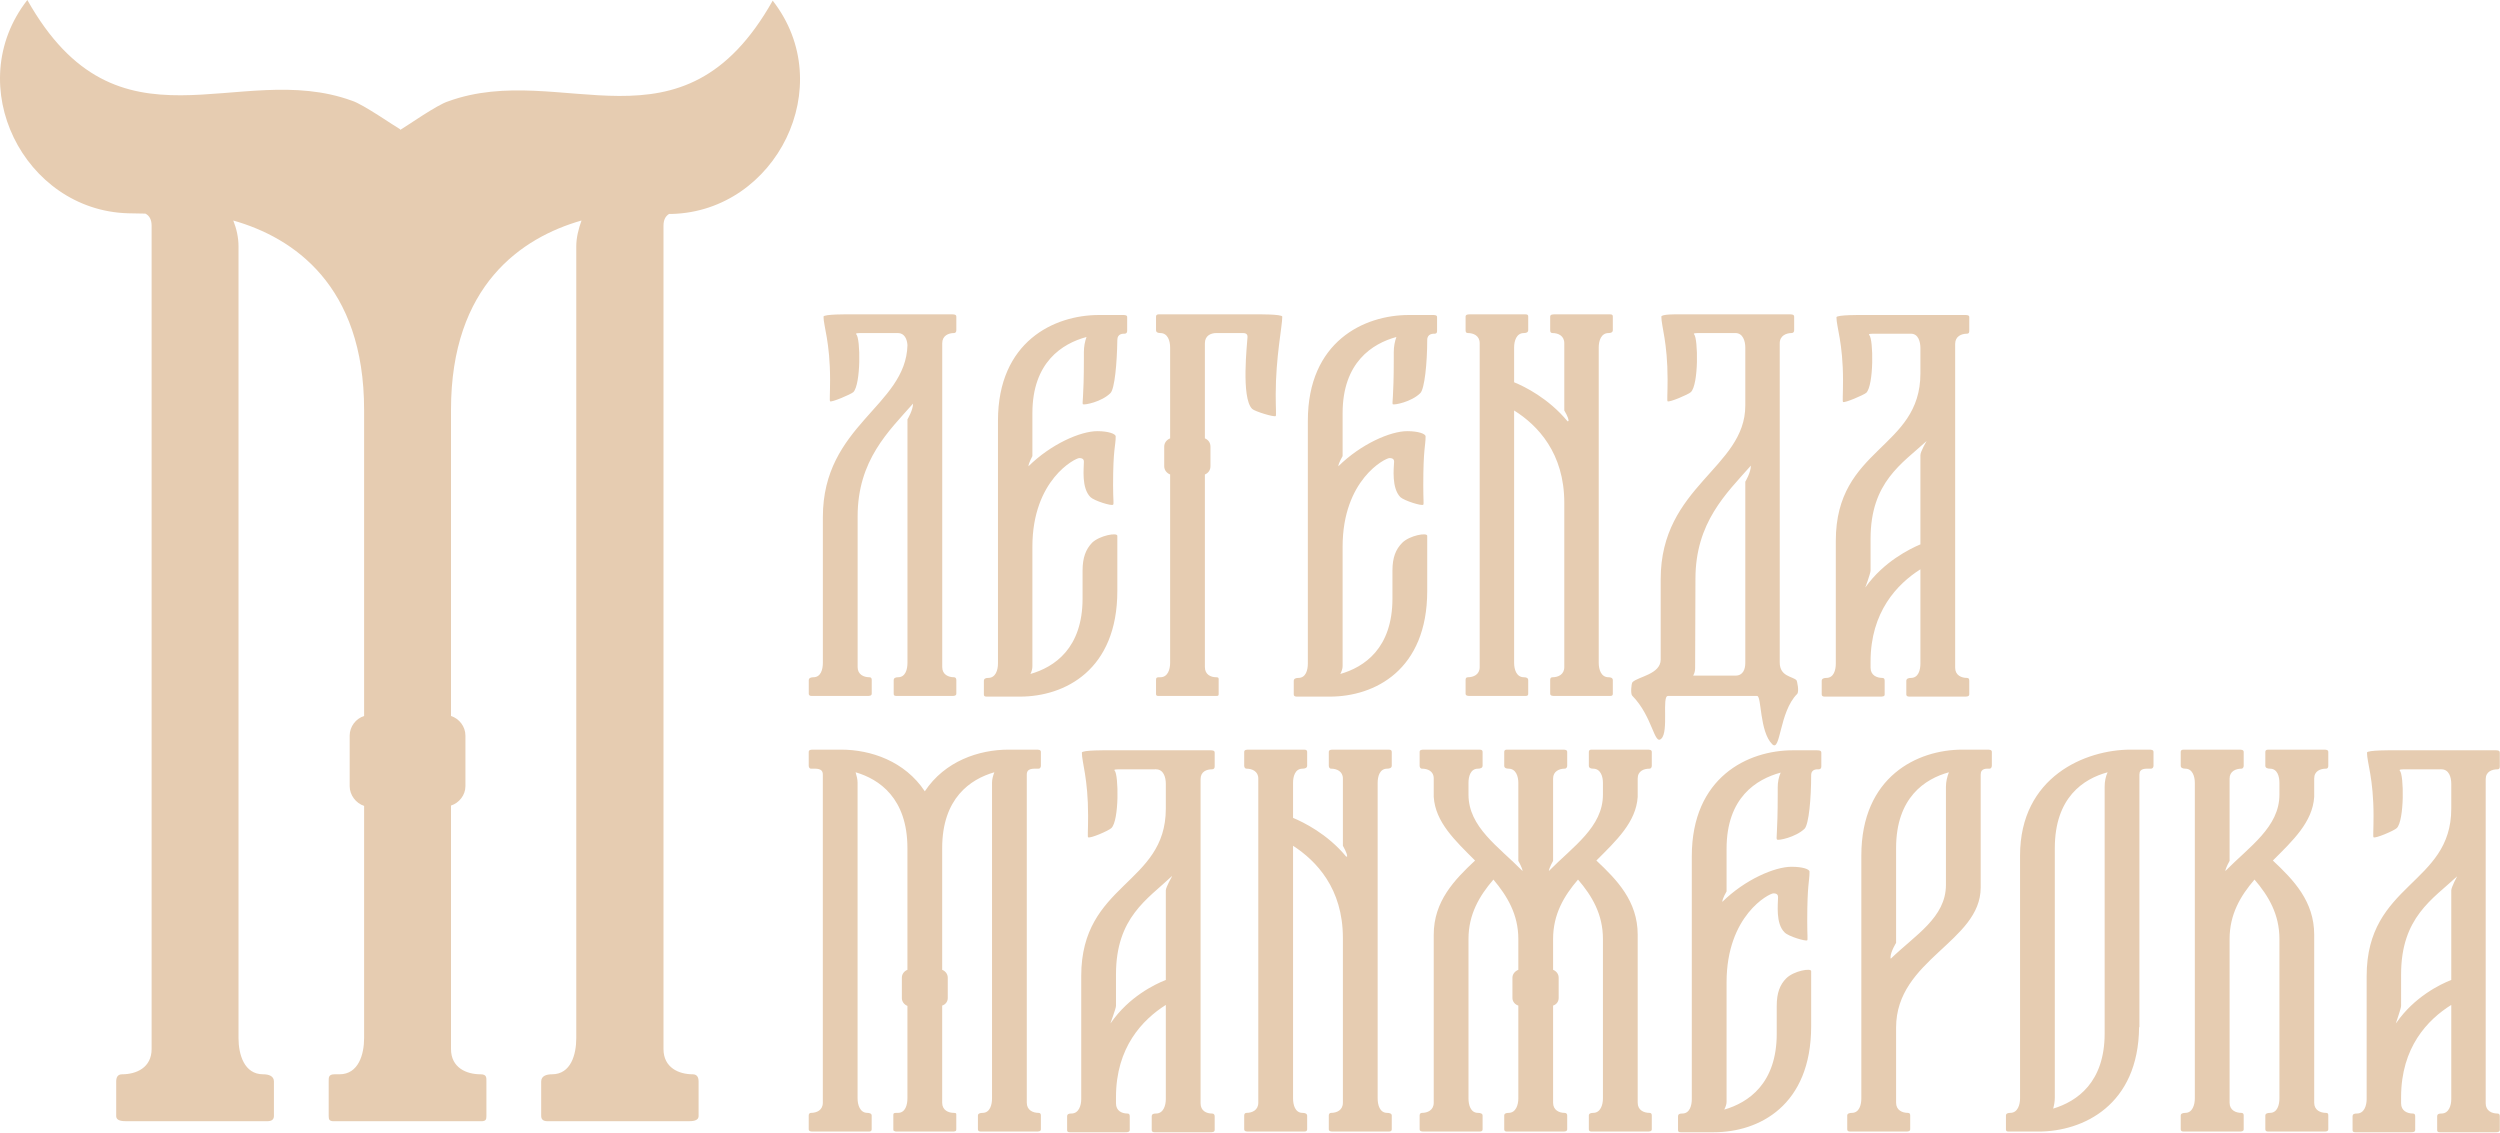 <?xml version="1.0" encoding="UTF-8"?> <svg xmlns="http://www.w3.org/2000/svg" width="3814" height="1728" viewBox="0 0 3814 1728" fill="none"><path d="M1455.47 508.104C1457.97 508.104 1458.98 506.104 1458.98 503.6C1458.98 502.594 1458.98 486.078 1458.98 483.071C1458.98 479.56 1454.97 479.56 1451.97 479.56C1448.97 479.56 1295.88 479.56 1295.88 479.56C1295.88 479.56 1256.37 479.07 1256.37 483.071C1256.37 497.587 1266.37 521.614 1266.37 579.188C1266.37 601.214 1265.37 611.228 1266.37 612.222C1268.37 614.22 1297.89 601.705 1301.89 598.208C1313.39 586.195 1312.9 516.607 1306.39 510.104C1304.39 508.104 1309.39 508.104 1316.39 508.104C1319.9 508.104 1369.42 508.104 1369.92 508.104C1379.93 508.104 1383.93 517.613 1384.43 526.621C1381.93 619.731 1255.36 648.26 1255.36 788.933V1011.19C1255.36 1021.21 1252.36 1033.22 1240.85 1033.22C1237.35 1033.22 1233.85 1034.23 1233.85 1037.72C1233.85 1041.24 1233.85 1056.25 1233.85 1058.25C1233.85 1060.25 1234.84 1061.75 1238.35 1061.75C1241.36 1061.75 1319.9 1061.75 1322.89 1061.75C1325.9 1061.75 1329.91 1061.75 1329.91 1058.25C1329.91 1055.25 1329.91 1038.73 1329.91 1037.72C1329.91 1035.22 1329.41 1033.22 1326.4 1033.22C1317.89 1033.22 1308.39 1029.22 1308.39 1017.7V787.926C1308.39 701.822 1355.92 657.77 1392.94 615.73C1392.94 625.744 1384.43 639.757 1384.43 639.757V1011.19C1384.43 1021.21 1381.42 1033.22 1369.92 1033.22C1366.43 1033.22 1363.42 1034.23 1363.42 1037.72C1363.42 1041.24 1363.42 1056.25 1363.42 1058.25C1363.42 1060.25 1363.93 1061.75 1367.42 1061.75C1370.43 1061.75 1448.97 1061.75 1451.97 1061.75C1454.97 1061.75 1458.98 1061.75 1458.98 1058.25C1458.98 1055.25 1458.98 1038.73 1458.98 1037.72C1458.98 1035.22 1457.97 1033.22 1455.47 1033.22C1446.97 1033.22 1437.47 1029.22 1437.47 1017.7C1437.47 1007.69 1437.47 533.626 1437.47 523.614C1437.47 512.103 1446.97 508.104 1455.47 508.104ZM1712.61 480.567C1712.11 480.567 1712.11 480.567 1711.61 480.567C1711.61 480.567 1684.1 480.567 1676.59 480.567C1608.06 480.567 1522.51 521.11 1522.51 641.757C1522.51 645.268 1522.51 1012.2 1522.51 1012.2C1522.51 1022.2 1519 1034.23 1507.5 1034.23C1503.99 1034.23 1501 1035.22 1501 1038.73C1501 1042.23 1501 1057.25 1501 1059.25C1501 1061.25 1501.49 1062.76 1505 1062.76C1505.5 1062.76 1549.02 1062.76 1556.03 1062.76C1624.56 1062.76 1704.6 1022.2 1704.6 901.568C1704.6 897.555 1704.6 838.985 1704.6 817.464C1704.6 811.953 1677.59 816.96 1666.09 827.979C1656.59 837.993 1651.57 850.509 1651.57 870.523C1651.57 874.031 1651.57 902.071 1651.57 913.077C1651.57 989.17 1608.56 1017.7 1572.03 1028.21C1574.04 1024.22 1575.03 1020.2 1575.03 1016.2C1575.03 1014.2 1575.03 833.98 1575.03 833.98C1575.03 731.862 1640.57 698.83 1646.58 698.83C1653.07 698.83 1653.58 702.325 1653.58 704.325C1653.58 714.339 1649.58 744.378 1663.59 758.391C1669.1 763.901 1696.1 772.417 1698.11 769.913C1699.61 768.907 1698.11 762.405 1698.11 740.378C1698.11 683.305 1702.1 680.804 1702.1 665.783C1702.1 661.784 1690.6 657.77 1674.09 657.77C1648.58 657.77 1603.56 677.307 1569.04 711.346C1569.04 706.829 1575.03 695.823 1575.03 695.823C1575.03 695.823 1575.03 633.744 1575.03 630.248C1575.03 552.646 1620.57 524.117 1657.57 514.103C1655.09 521.11 1653.58 528.619 1653.58 537.136V547.149C1653.58 608.725 1650.57 614.724 1652.08 616.724C1654.09 618.234 1680.59 613.229 1694.1 599.704C1700.61 593.202 1704.09 553.653 1704.6 518.607C1704.6 508.607 1713.61 509.098 1715.62 509.098C1718.62 509.098 1719.61 507.097 1719.61 504.594C1719.61 503.6 1719.61 487.071 1719.61 483.574C1719.61 480.567 1715.62 480.567 1712.61 480.567ZM1956.24 483.071C1956.24 479.07 1916.72 479.56 1916.72 479.56C1916.72 479.56 1770.64 479.56 1767.63 479.56C1764.64 479.56 1763.63 481.07 1763.63 483.071C1763.63 485.071 1763.63 500.09 1763.63 503.6C1763.63 507.097 1766.64 508.104 1770.14 508.104C1781.65 508.104 1785.15 520.117 1785.15 530.129V668.789C1780.14 670.79 1776.14 675.293 1776.14 681.307V711.346C1776.14 717.345 1780.14 721.848 1785.15 723.848V1011.19C1785.15 1021.21 1781.65 1033.22 1770.14 1033.22H1768.14C1765.13 1033.22 1763.63 1033.72 1763.63 1037.22V1037.72C1763.63 1041.24 1763.63 1056.25 1763.63 1058.25C1763.63 1059.25 1763.63 1059.75 1764.14 1060.76C1764.64 1061.25 1765.64 1061.75 1766.64 1061.75C1766.64 1061.75 1855.19 1061.75 1855.69 1061.75C1859.19 1061.75 1859.19 1060.76 1859.19 1058.25C1859.19 1055.25 1859.19 1038.73 1859.19 1037.72C1859.19 1035.22 1859.7 1033.22 1855.69 1033.22C1847.19 1033.22 1838.18 1029.22 1838.18 1017.7C1838.18 1017.7 1838.18 860.522 1838.18 723.848C1843.19 721.848 1846.68 717.345 1846.68 711.346V681.307C1846.68 675.293 1843.19 670.79 1838.18 668.789C1838.18 589.692 1838.18 527.122 1838.18 523.614C1838.18 512.103 1847.19 508.104 1855.69 508.104C1870.19 508.104 1893.71 508.104 1896.21 508.104C1902.72 508.104 1903.21 511.6 1903.21 514.103C1902.72 524.117 1893.22 606.711 1910.21 623.731C1914.21 627.745 1944.24 636.75 1946.23 634.75C1947.23 633.744 1946.23 623.731 1946.23 601.704C1946.23 544.645 1956.24 497.587 1956.24 483.071ZM2185.36 480.567H2184.86C2184.86 480.567 2156.85 480.567 2149.34 480.567C2080.81 480.567 1995.26 521.11 1995.26 641.757C1995.26 645.268 1995.26 1012.2 1995.26 1012.2C1995.26 1022.2 1992.27 1034.23 1980.75 1034.23C1977.26 1034.23 1973.75 1035.22 1973.75 1038.73C1973.75 1042.23 1973.75 1057.25 1973.75 1059.25C1973.75 1061.25 1974.75 1062.76 1978.25 1062.76C1978.76 1062.76 2022.27 1062.76 2028.78 1062.76C2097.33 1062.76 2177.37 1022.2 2177.37 901.568C2177.37 897.555 2177.37 838.985 2177.37 817.464C2177.37 811.953 2150.34 816.96 2139.35 827.979C2129.34 837.993 2124.32 850.509 2124.32 870.523C2124.32 874.031 2124.32 902.071 2124.32 913.077C2124.32 989.17 2081.3 1017.7 2044.79 1028.21C2046.78 1024.22 2048.29 1020.2 2048.29 1016.2C2048.29 1014.2 2048.29 833.98 2048.29 833.98C2048.29 731.862 2113.32 698.83 2119.83 698.83C2126.34 698.83 2126.84 702.325 2126.84 704.325C2126.34 714.339 2122.83 744.378 2136.35 758.391C2142.34 763.901 2169.36 772.417 2171.35 769.913C2172.37 768.907 2171.35 762.405 2171.35 740.378C2171.35 683.305 2174.87 680.804 2174.87 665.783C2174.87 661.784 2163.86 657.77 2146.84 657.77C2121.33 657.77 2076.31 677.307 2041.78 711.346C2041.78 706.829 2048.29 695.823 2048.29 695.823C2048.29 695.823 2048.29 633.744 2048.29 630.248C2048.29 552.646 2093.81 524.117 2130.34 514.103C2127.84 521.11 2126.34 528.619 2126.34 537.136V547.149C2126.34 608.725 2123.34 614.724 2124.83 616.724C2126.84 618.234 2153.35 613.229 2166.86 599.704C2173.36 593.202 2177.37 553.653 2177.37 518.607C2177.37 508.607 2186.87 509.098 2188.87 509.098C2191.87 509.098 2192.38 507.097 2192.38 504.594C2192.38 503.6 2192.38 487.071 2192.38 483.574C2192.38 480.567 2188.37 480.567 2185.36 480.567ZM2454.02 508.104C2457.51 508.104 2460.52 507.097 2460.52 503.6C2460.52 500.09 2460.52 485.071 2460.52 483.071C2460.52 481.07 2460.01 479.56 2456.52 479.56C2453.01 479.56 2374.97 479.56 2371.96 479.56C2368.96 479.56 2364.96 479.56 2364.96 483.071C2364.96 486.078 2364.96 502.594 2364.96 503.6C2364.96 506.104 2365.47 508.104 2368.48 508.104C2376.98 508.104 2386.48 512.103 2386.48 523.614C2386.48 527.626 2386.48 626.235 2386.48 626.235C2386.48 626.235 2392.99 636.75 2392.99 641.757C2392.99 642.261 2392.48 642.764 2391.48 642.764C2362.46 607.718 2325.94 589.692 2309.94 583.188V530.129C2309.94 520.117 2313.43 508.104 2324.93 508.104C2328.45 508.104 2331.44 507.097 2331.44 503.6C2331.44 500.09 2331.44 485.071 2331.44 483.071C2331.44 481.07 2330.95 479.56 2327.43 479.56C2323.95 479.56 2245.9 479.56 2242.89 479.56C2239.9 479.56 2235.9 479.56 2235.9 483.071C2235.9 486.078 2235.9 502.594 2235.9 503.6C2235.9 506.104 2236.4 508.104 2239.39 508.104C2247.9 508.104 2257.41 512.103 2257.41 523.614V1017.7C2257.41 1029.22 2247.9 1033.22 2239.39 1033.22C2236.4 1033.22 2235.9 1035.22 2235.9 1037.72C2235.9 1038.73 2235.9 1055.25 2235.9 1058.25C2235.9 1061.75 2239.9 1061.75 2242.89 1061.75C2245.9 1061.75 2323.95 1061.75 2327.43 1061.75C2330.95 1061.75 2331.44 1060.25 2331.44 1058.25C2331.44 1056.25 2331.44 1041.24 2331.44 1037.72C2331.44 1034.23 2328.45 1033.22 2324.93 1033.22C2313.43 1033.22 2309.94 1021.21 2309.94 1011.19V626.235C2345.96 648.763 2386.48 691.319 2386.48 766.908C2386.48 779.927 2386.48 1014.2 2386.48 1017.7C2386.48 1029.22 2376.98 1033.22 2368.48 1033.22C2365.47 1033.22 2364.96 1035.22 2364.96 1037.72C2364.96 1038.73 2364.96 1055.25 2364.96 1058.25C2364.96 1061.75 2368.96 1061.75 2371.96 1061.75C2374.97 1061.75 2453.01 1061.75 2456.52 1061.75C2460.01 1061.75 2460.52 1060.25 2460.52 1058.25C2460.52 1056.25 2460.52 1041.24 2460.52 1037.72C2460.52 1034.23 2457.51 1033.22 2454.02 1033.22C2442.5 1033.22 2439.02 1021.21 2439.02 1011.19V530.129C2439.02 520.117 2442.5 508.104 2454.02 508.104ZM2740.66 1037.72C2734.68 1031.72 2715.16 1032.21 2715.16 1010.69V523.614C2715.16 512.103 2725.16 508.104 2733.16 508.104C2736.17 508.104 2737.17 506.104 2737.17 503.6C2737.17 502.594 2737.17 486.078 2737.17 483.071C2737.17 479.56 2733.16 479.56 2730.17 479.56C2727.16 479.56 2559.08 479.56 2559.08 479.56C2559.08 479.56 2534.56 479.07 2534.56 483.071C2534.56 497.587 2544.07 522.117 2544.07 579.188C2544.07 601.214 2543.05 611.228 2544.07 612.222C2546.57 614.22 2576.08 601.705 2579.58 598.208C2591.58 586.698 2590.59 516.607 2584.58 510.104C2582.59 508.104 2587.59 508.104 2594.59 508.104C2598.09 508.104 2647.13 508.104 2647.62 508.104C2659.13 508.104 2662.63 520.62 2662.63 530.129V618.724C2662.63 713.849 2533.55 741.371 2533.55 883.542V1006.19C2533.55 1028.72 2499.03 1032.21 2490.53 1040.73C2488.53 1043.23 2487.53 1058.76 2490.04 1061.25C2521.55 1093.29 2523.54 1137.84 2534.56 1126.84C2546.06 1115.82 2535.05 1061.75 2544.57 1061.75C2545.57 1061.75 2680.13 1061.75 2680.64 1061.75C2687.65 1061.75 2684.13 1115.82 2703.64 1135.34C2716.66 1148.36 2714.16 1086.28 2741.68 1058.76C2745.16 1055.25 2741.68 1038.73 2740.66 1037.72ZM2662.63 734.868V1011.19C2662.63 1021.21 2659.13 1030.72 2647.62 1030.72C2633.61 1030.72 2604.09 1030.72 2604.09 1030.72C2599.09 1030.72 2590.08 1030.72 2583.08 1030.72C2585.09 1027.21 2586.09 1023.71 2586.09 1019.21L2586.58 883.038C2586.58 796.947 2633.61 752.894 2671.14 710.339C2671.14 720.855 2662.63 734.868 2662.63 734.868ZM3000.81 509.098C3003.82 509.098 3004.31 507.097 3004.31 504.594C3004.31 503.6 3004.31 487.071 3004.31 483.574C3004.31 480.567 3000.3 480.567 2997.31 480.567C2994.3 480.567 2841.23 480.567 2841.23 480.567C2841.23 480.567 2801.69 480.064 2801.69 484.077C2801.69 498.593 2811.71 523.124 2811.71 580.181C2811.71 602.208 2810.72 612.222 2811.71 613.229C2813.71 615.227 2843.22 602.711 2847.23 599.201C2858.74 587.692 2858.23 517.613 2851.73 511.096C2849.73 509.098 2854.74 509.098 2861.74 509.098C2865.23 509.098 2910.76 509.098 2914.26 509.098C2914.26 509.098 2914.76 509.098 2915.27 509.098C2926.77 509.098 2929.78 521.614 2929.78 531.123V569.679C2929.78 685.306 2800.71 682.299 2800.71 824.973V1012.2C2800.71 1022.2 2797.7 1034.23 2786.19 1034.23C2782.69 1034.23 2779.19 1035.22 2779.19 1038.73C2779.19 1042.23 2779.19 1057.25 2779.19 1059.25C2779.19 1061.25 2780.19 1062.76 2783.69 1062.76C2786.69 1062.76 2865.23 1062.76 2868.24 1062.76C2871.25 1062.76 2875.24 1062.76 2875.24 1059.75C2875.24 1056.25 2875.24 1039.72 2875.24 1038.73C2875.24 1036.23 2874.73 1034.23 2871.74 1034.23C2863.24 1034.23 2853.74 1030.21 2853.74 1018.71C2853.74 1016.2 2853.74 1012.69 2853.74 1009.19C2853.74 933.607 2894.24 891.051 2929.78 868.522V1012.2C2929.78 1022.2 2926.77 1034.23 2915.27 1034.23C2911.77 1034.23 2908.26 1035.22 2908.26 1038.73C2908.26 1042.23 2908.26 1057.25 2908.26 1059.25C2908.26 1061.25 2909.25 1062.76 2912.77 1062.76C2915.78 1062.76 2994.3 1062.76 2997.31 1062.76C3000.3 1062.76 3004.31 1062.76 3004.31 1059.25C3004.31 1056.25 3004.31 1039.72 3004.31 1038.73C3004.31 1036.23 3003.82 1034.23 3000.81 1034.23C2992.3 1034.23 2982.8 1030.21 2982.8 1018.71V524.62C2982.8 513.11 2992.3 509.098 3000.81 509.098ZM2929.78 694.326V830.483C2913.26 837.49 2873.74 857.012 2846.23 895.554C2845.72 896.058 2845.22 896.561 2845.22 897.064C2845.22 898.058 2853.74 874.534 2853.74 870.523V821.966C2853.74 735.371 2901.75 707.332 2939.28 672.79C2939.28 672.79 2929.78 688.816 2929.78 694.326Z" fill="#E6CCB1"></path><path d="M1584.47 1172.68C1586.97 1172.68 1587.98 1170.18 1587.98 1168.18C1587.98 1166.67 1587.98 1150.65 1587.98 1147.14C1587.98 1143.65 1583.97 1143.65 1580.98 1143.65C1580.98 1143.65 1544.46 1143.65 1538.45 1143.65C1493.42 1143.65 1441.4 1161.16 1410.88 1207.22C1380.37 1161.16 1328.33 1143.65 1283.3 1143.65C1277.31 1143.65 1241.29 1143.65 1240.79 1143.65C1237.78 1143.65 1233.79 1143.65 1233.79 1147.14C1233.79 1150.65 1233.79 1166.67 1233.79 1168.18C1233.79 1170.18 1234.78 1172.68 1237.28 1172.68C1245.79 1172.68 1255.3 1171.67 1255.3 1181.69C1255.3 1185.69 1255.3 1682.27 1255.3 1682.27C1255.3 1693.8 1245.79 1697.8 1237.28 1697.8C1234.78 1697.8 1233.79 1699.8 1233.79 1701.79C1233.79 1703.31 1233.79 1719.31 1233.79 1722.83C1233.79 1726.32 1237.78 1726.32 1240.79 1726.32C1243.79 1726.32 1322.32 1726.32 1325.83 1726.32C1328.84 1726.32 1329.83 1724.82 1329.83 1722.83C1329.83 1720.83 1329.83 1705.81 1329.83 1701.79C1329.83 1698.8 1326.34 1697.8 1323.33 1697.8C1311.83 1697.8 1308.32 1685.28 1308.32 1675.77V1194.2C1308.32 1188.69 1306.83 1183.69 1305.32 1178.18C1341.35 1188.69 1384.36 1217.73 1384.36 1293.82C1384.36 1294.82 1384.36 1386.42 1384.36 1479.54C1379.36 1481.54 1375.87 1486.05 1375.87 1491.55V1522.59C1375.87 1528.09 1379.36 1532.59 1384.36 1534.61C1384.36 1610.7 1384.36 1675.77 1384.36 1675.77C1384.36 1685.28 1381.36 1697.8 1369.86 1697.8C1368.36 1697.8 1366.85 1697.8 1366.85 1697.8C1362.85 1697.8 1362.86 1699.29 1362.86 1701.79C1362.86 1705.81 1362.86 1720.83 1362.86 1722.83C1362.86 1724.82 1363.36 1725.83 1365.86 1725.83C1365.86 1726.32 1365.86 1726.32 1365.86 1726.32C1365.86 1726.32 1366.35 1726.32 1366.85 1726.32C1366.85 1726.32 1366.85 1726.32 1367.36 1726.32C1370.36 1726.32 1448.9 1726.32 1451.9 1726.32C1453.41 1726.32 1454.9 1726.32 1455.4 1726.32H1455.91C1455.91 1726.32 1455.91 1726.32 1456.41 1725.83C1458.41 1725.83 1458.91 1724.82 1458.91 1722.83C1458.91 1719.31 1458.91 1703.31 1458.91 1701.79C1458.91 1699.29 1459.4 1697.8 1455.4 1697.8C1446.89 1697.8 1437.39 1693.8 1437.39 1682.27C1437.39 1682.27 1437.39 1613.69 1437.39 1534.1C1442.39 1532.59 1445.9 1528.09 1445.9 1522.59V1491.55C1445.9 1486.05 1442.39 1481.54 1437.39 1479.54C1437.39 1385.92 1437.39 1294.82 1437.39 1293.82C1437.39 1217.73 1480.42 1188.69 1516.94 1178.18C1514.94 1183.69 1513.43 1188.69 1513.43 1194.2V1675.77C1513.43 1685.28 1510.43 1697.8 1498.92 1697.8C1495.43 1697.8 1491.92 1698.8 1491.92 1701.79C1491.92 1705.81 1491.92 1720.83 1491.92 1722.83C1491.92 1724.82 1492.93 1726.32 1496.42 1726.32C1499.43 1726.32 1577.97 1726.32 1580.98 1726.32C1583.97 1726.32 1587.98 1726.32 1587.98 1722.83C1587.98 1719.31 1587.98 1703.31 1587.98 1701.79C1587.98 1699.29 1586.97 1697.8 1584.47 1697.8C1575.97 1697.8 1566.47 1693.8 1566.47 1682.27C1566.47 1682.27 1566.47 1187.7 1566.47 1181.69C1566.47 1171.67 1575.97 1172.68 1584.47 1172.68ZM1849.11 1173.67C1852.12 1173.67 1853.12 1171.67 1853.12 1169.17C1853.12 1167.67 1853.12 1151.65 1853.12 1148.15C1853.12 1144.64 1849.11 1144.64 1846.12 1144.64C1843.11 1144.64 1690.04 1144.64 1690.04 1144.64C1690.04 1144.64 1650.5 1144.14 1650.5 1148.15C1650.5 1163.17 1660.01 1187.2 1660.01 1244.76C1660.01 1266.78 1659.02 1276.8 1660.01 1277.3C1662.52 1279.8 1691.53 1267.29 1695.54 1263.29C1707.54 1251.77 1706.54 1181.69 1700.54 1175.67C1698.54 1173.67 1703.04 1173.67 1710.55 1173.67C1714.04 1173.67 1759.56 1173.67 1762.56 1173.67V1173.17C1763.07 1173.67 1763.07 1173.67 1763.57 1173.67C1775.07 1173.67 1778.57 1185.69 1778.57 1195.7V1233.75C1778.57 1349.88 1649.52 1346.88 1649.52 1489.05V1676.78C1649.52 1686.28 1646 1698.8 1634.5 1698.8C1631 1698.8 1627.99 1699.29 1627.99 1703.31C1627.99 1706.81 1627.99 1721.83 1627.99 1723.82C1627.99 1725.83 1628.49 1727.34 1632 1727.34C1635.5 1727.34 1714.04 1727.34 1717.05 1727.34C1719.54 1727.34 1723.54 1727.34 1723.54 1723.82C1723.54 1720.83 1723.54 1704.3 1723.54 1703.31C1723.54 1700.81 1723.05 1698.8 1720.05 1698.8C1711.54 1698.8 1702.55 1694.79 1702.55 1683.27C1702.55 1680.28 1702.55 1676.78 1702.55 1673.77C1702.55 1597.68 1743.05 1555.63 1778.57 1533.1V1676.78C1778.57 1686.28 1775.07 1698.8 1763.57 1698.8C1760.07 1698.8 1757.07 1699.29 1757.07 1703.31C1757.07 1706.81 1757.07 1721.83 1757.07 1723.82C1757.07 1725.83 1758.06 1727.34 1761.07 1727.34C1764.57 1727.34 1843.11 1727.34 1846.12 1727.34C1849.11 1727.34 1853.12 1727.34 1853.12 1723.82C1853.12 1720.83 1853.12 1704.3 1853.12 1703.31C1853.12 1700.81 1852.12 1698.8 1849.11 1698.8C1840.61 1698.8 1831.6 1694.79 1831.6 1683.27V1188.69C1831.6 1177.18 1840.61 1173.67 1849.11 1173.67ZM1778.57 1358.4V1495.06C1761.58 1501.56 1722.04 1521.08 1695.04 1560.13C1694.53 1560.63 1694.03 1561.14 1694.03 1561.64C1693.54 1562.13 1702.55 1538.61 1702.55 1534.61V1486.54C1702.55 1399.44 1750.56 1371.91 1787.58 1336.88H1788.09C1788.09 1336.88 1778.57 1353.39 1778.57 1358.4ZM2116.27 1172.68C2119.77 1172.68 2123.27 1171.67 2123.27 1168.18C2123.27 1164.16 2123.27 1149.14 2123.27 1147.14C2123.27 1145.14 2122.27 1143.65 2118.77 1143.65C2115.77 1143.65 2037.21 1143.65 2034.22 1143.65C2031.21 1143.65 2027.22 1143.65 2027.22 1147.14C2027.22 1150.65 2027.22 1166.67 2027.22 1168.18C2027.22 1170.18 2028.22 1172.68 2030.72 1172.68C2039.22 1172.68 2048.72 1176.68 2048.72 1187.7C2048.72 1191.7 2048.72 1290.32 2048.72 1290.32C2048.72 1290.32 2055.21 1301.33 2055.21 1306.33C2055.21 1306.84 2054.74 1306.84 2053.72 1306.84C2024.71 1271.79 1988.2 1254.27 1972.68 1247.76V1194.2C1972.68 1184.69 1975.69 1172.68 1987.19 1172.68C1990.69 1172.68 1994.2 1171.67 1994.2 1168.18C1994.2 1164.16 1994.2 1149.14 1994.2 1147.14C1994.2 1145.14 1993.19 1143.65 1989.69 1143.65C1986.7 1143.65 1908.16 1143.65 1905.15 1143.65C1902.14 1143.65 1898.15 1143.65 1898.15 1147.14C1898.15 1150.65 1898.15 1166.67 1898.15 1168.18C1898.15 1170.18 1899.13 1172.68 1901.65 1172.68C1910.15 1172.68 1919.65 1176.68 1919.65 1187.7V1682.27C1919.65 1693.8 1910.15 1697.8 1901.65 1697.8C1899.13 1697.8 1898.15 1699.8 1898.15 1701.79C1898.15 1703.31 1898.15 1719.31 1898.15 1722.83C1898.15 1726.32 1902.14 1726.32 1905.15 1726.32C1908.16 1726.32 1986.7 1726.32 1989.69 1726.32C1993.19 1726.32 1994.2 1724.82 1994.2 1722.83C1994.2 1720.83 1994.2 1705.81 1994.2 1702.3C1994.2 1698.8 1990.69 1697.8 1987.19 1697.8C1975.69 1697.8 1972.68 1685.28 1972.68 1675.77V1290.32C2008.2 1313.34 2048.72 1355.39 2048.72 1430.98C2048.72 1444 2048.72 1678.27 2048.72 1682.27C2048.72 1693.8 2039.22 1697.8 2030.72 1697.8C2028.22 1697.8 2027.22 1699.8 2027.22 1701.79C2027.22 1703.31 2027.22 1719.31 2027.22 1722.83C2027.22 1726.32 2031.21 1726.32 2034.22 1726.32C2037.21 1726.32 2115.77 1726.32 2118.77 1726.32C2122.27 1726.32 2123.27 1724.82 2123.27 1722.83C2123.27 1720.83 2123.27 1705.81 2123.27 1701.79C2123.27 1698.8 2119.77 1697.8 2116.27 1697.8C2104.76 1697.8 2101.75 1685.28 2101.75 1675.77V1194.2C2101.75 1184.69 2104.76 1172.68 2116.27 1172.68ZM2516.49 1172.68C2518.99 1172.68 2519.97 1170.18 2519.97 1168.18C2519.97 1166.67 2519.97 1150.65 2519.97 1147.14C2519.97 1143.65 2515.98 1143.65 2512.97 1143.65C2509.96 1143.65 2431.44 1143.65 2427.94 1143.65C2424.93 1143.65 2423.94 1145.14 2423.94 1147.14C2423.94 1149.14 2423.94 1164.16 2423.94 1168.18C2423.94 1171.67 2426.93 1172.68 2430.44 1172.68C2441.94 1172.68 2445.44 1184.69 2445.44 1194.2V1212.23C2445.44 1261.78 2399.91 1291.31 2362.91 1328.86C2363.38 1323.86 2369.4 1313.34 2369.4 1313.34V1187.7C2369.4 1176.68 2378.9 1172.68 2386.91 1172.68C2389.91 1172.68 2390.92 1170.18 2390.92 1168.18C2390.92 1166.67 2390.92 1150.65 2390.92 1147.14C2390.92 1143.65 2386.91 1143.65 2383.91 1143.65C2380.91 1143.65 2302.36 1143.65 2298.86 1143.65C2295.86 1143.65 2294.85 1145.14 2294.85 1147.14C2294.85 1149.14 2294.85 1164.16 2294.85 1168.18C2294.85 1171.67 2297.86 1172.68 2301.36 1172.68C2312.87 1172.68 2316.37 1184.69 2316.37 1194.2V1313.34C2316.37 1313.34 2322.37 1323.86 2322.88 1328.86C2285.86 1291.31 2240.33 1261.78 2240.33 1212.23V1194.2C2240.33 1184.69 2243.33 1172.68 2254.84 1172.68C2258.33 1172.68 2261.84 1171.67 2261.84 1168.18C2261.84 1164.16 2261.84 1149.14 2261.84 1147.14C2261.84 1145.14 2260.84 1143.65 2257.34 1143.65C2254.33 1143.65 2175.79 1143.65 2172.78 1143.65C2169.79 1143.65 2165.78 1143.65 2165.78 1147.14C2165.78 1150.65 2165.78 1166.67 2165.78 1168.18C2165.78 1170.18 2166.8 1172.68 2169.3 1172.68C2177.8 1172.68 2187.3 1176.18 2187.3 1187.7C2187.3 1192.69 2187.3 1215.73 2187.3 1215.73C2189.8 1254.27 2219.81 1282.31 2250.34 1312.84C2218.83 1342.37 2187.3 1374.92 2187.3 1425.97C2187.3 1432.48 2187.3 1677.76 2187.3 1682.27C2187.3 1693.8 2177.8 1697.8 2169.3 1697.8C2166.8 1697.8 2165.78 1699.8 2165.78 1701.79C2165.78 1703.31 2165.78 1719.31 2165.78 1722.83C2165.78 1726.32 2169.79 1726.32 2172.78 1726.32C2175.79 1726.32 2254.33 1726.32 2257.34 1726.32C2260.84 1726.32 2261.84 1724.82 2261.84 1722.83C2261.84 1720.83 2261.84 1705.81 2261.84 1701.79C2261.84 1698.8 2258.33 1697.8 2254.84 1697.8C2243.33 1697.8 2240.33 1685.28 2240.33 1675.77C2240.33 1675.77 2240.33 1457.01 2240.33 1432.48C2240.33 1394.94 2256.83 1366.9 2278.35 1341.87C2299.37 1366.9 2316.37 1394.94 2316.37 1432.48C2316.37 1438.49 2316.37 1456.01 2316.37 1479.54C2311.37 1481.54 2307.36 1486.05 2307.36 1491.55V1522.59C2307.36 1528.09 2311.37 1532.59 2316.37 1534.1C2316.37 1601.18 2316.37 1675.77 2316.37 1675.77C2316.37 1685.28 2312.87 1697.8 2301.36 1697.8C2297.86 1697.8 2294.85 1698.8 2294.85 1701.79C2294.85 1705.81 2294.85 1720.83 2294.85 1722.83C2294.85 1724.82 2295.86 1726.32 2298.86 1726.32C2302.36 1726.32 2380.91 1726.32 2383.91 1726.32C2386.91 1726.32 2390.92 1726.32 2390.92 1722.83C2390.92 1719.31 2390.92 1703.31 2390.92 1701.79C2390.92 1699.8 2389.91 1697.8 2386.91 1697.8C2378.9 1697.8 2369.4 1693.8 2369.4 1682.27C2369.4 1679.77 2369.4 1602.69 2369.4 1534.1C2374.4 1532.59 2377.9 1528.09 2377.9 1522.59V1491.55C2377.9 1486.05 2374.4 1481.54 2369.4 1479.54C2369.4 1456.01 2369.4 1438.49 2369.4 1432.48C2369.4 1394.94 2385.9 1366.9 2407.42 1341.87C2428.94 1366.9 2445.44 1394.94 2445.44 1432.48C2445.44 1457.01 2445.44 1675.77 2445.44 1675.77C2445.44 1685.28 2441.94 1697.8 2430.44 1697.8C2426.93 1697.8 2423.94 1698.8 2423.94 1701.79C2423.94 1705.81 2423.94 1720.83 2423.94 1722.83C2423.94 1724.82 2424.93 1726.32 2427.94 1726.32C2431.44 1726.32 2509.96 1726.32 2512.97 1726.32C2515.98 1726.32 2519.97 1726.32 2519.97 1722.83C2519.97 1719.31 2519.97 1703.31 2519.97 1701.79C2519.97 1699.29 2518.99 1697.8 2516.49 1697.8C2507.97 1697.8 2498.47 1693.8 2498.47 1682.27C2498.47 1677.76 2498.47 1440.99 2498.47 1425.97C2498.47 1374.92 2466.96 1342.37 2435.43 1312.84C2465.94 1282.31 2495.97 1254.27 2498.47 1215.73C2498.47 1215.73 2498.47 1192.69 2498.47 1187.7C2498.47 1176.18 2507.97 1172.68 2516.49 1172.68ZM2771.12 1144.64C2771.12 1144.64 2771.12 1144.64 2770.63 1144.64C2770.63 1144.64 2742.6 1144.64 2735.1 1144.64C2666.55 1144.64 2581.01 1185.69 2581.01 1306.33C2581.01 1309.34 2581.01 1676.78 2581.01 1676.78C2581.01 1686.28 2578.02 1698.8 2566.51 1698.8C2563.01 1698.8 2560 1699.29 2560 1703.31C2560 1706.81 2560 1721.83 2560 1723.82C2560 1725.83 2560.51 1727.34 2564 1727.34C2564.51 1727.34 2608.02 1727.34 2614.54 1727.34C2683.57 1727.34 2763.11 1686.78 2763.11 1565.64C2763.11 1562.13 2763.11 1503.56 2763.11 1481.54C2763.11 1476.53 2736.6 1481.05 2725.09 1492.56C2715.59 1502.07 2710.58 1514.58 2710.58 1534.61C2710.58 1538.61 2710.58 1566.65 2710.58 1577.15C2710.58 1653.24 2667.06 1682.27 2630.54 1692.8C2632.54 1688.78 2634.06 1684.77 2634.06 1680.77C2634.06 1678.27 2634.06 1498.55 2634.06 1498.55C2634.06 1396.44 2699.09 1362.9 2705.58 1362.9C2712.09 1362.9 2712.58 1366.4 2712.58 1368.9C2712.58 1378.91 2708.59 1408.95 2722.59 1422.48C2728.1 1428.48 2755.11 1436.49 2757.11 1434.49C2758.12 1433.48 2757.11 1426.98 2757.11 1404.95C2757.11 1347.88 2760.61 1344.88 2760.61 1329.86C2760.61 1325.86 2749.6 1322.35 2733.1 1322.35C2707.59 1322.35 2662.05 1341.87 2627.53 1375.92C2627.53 1370.92 2634.06 1359.89 2634.06 1359.89C2634.06 1359.89 2634.06 1298.32 2634.06 1294.82C2634.06 1216.73 2679.57 1188.69 2716.59 1178.68C2713.58 1185.69 2712.09 1193.2 2712.09 1201.21V1211.73C2712.09 1273.3 2709.08 1279.3 2711.09 1280.8C2712.58 1282.81 2739.59 1277.3 2753.1 1264.28C2759.61 1257.27 2763.11 1218.23 2763.11 1182.69C2763.11 1172.68 2772.61 1173.67 2774.62 1173.67C2777.63 1173.67 2778.61 1171.67 2778.61 1169.17C2778.61 1167.67 2778.61 1151.65 2778.61 1148.15C2778.61 1144.64 2774.62 1144.64 2771.12 1144.64ZM3031.76 1143.65C3030.76 1143.65 3001.75 1143.65 2993.73 1143.65C2925.2 1143.65 2839.65 1184.69 2839.65 1305.33C2839.65 1307.34 2839.65 1675.77 2839.65 1675.77C2839.65 1685.28 2836.66 1697.8 2825.14 1697.8C2821.65 1697.8 2818.13 1698.8 2818.13 1701.79C2818.13 1705.81 2818.13 1720.83 2818.13 1722.83C2818.13 1724.82 2819.15 1726.32 2822.64 1726.32C2825.64 1726.32 2904.19 1726.32 2907.2 1726.32C2910.2 1726.32 2914.2 1726.32 2914.2 1722.83C2914.2 1719.31 2914.2 1703.31 2914.2 1701.79C2914.2 1699.8 2913.69 1697.8 2910.68 1697.8C2902.2 1697.8 2892.68 1693.8 2892.68 1682.27C2892.68 1672.27 2892.68 1614.19 2892.68 1614.19C2892.68 1614.19 2892.68 1592.17 2892.68 1567.64C2892.68 1463.52 3021.75 1436.99 3021.75 1353.9C3021.75 1342.88 3021.75 1186.69 3021.75 1181.69C3021.75 1171.67 3030.76 1172.68 3035.25 1172.68C3037.76 1172.68 3038.77 1170.18 3038.77 1167.67C3038.77 1166.67 3038.77 1150.65 3038.77 1147.14C3038.77 1143.65 3034.77 1143.65 3031.76 1143.65ZM2968.72 1200.2V1349.88C2968.72 1399.95 2921.69 1426.48 2884.67 1462.52C2884.18 1462.01 2884.18 1461.52 2884.18 1460.52C2884.18 1452 2892.68 1438.49 2892.68 1438.49C2892.68 1438.49 2892.68 1296.82 2892.68 1293.82C2892.68 1216.73 2936.72 1188.19 2973.23 1178.18C2970.73 1184.69 2968.72 1192.2 2968.72 1200.2ZM3278.39 1143.65C3277.9 1143.65 3252.88 1143.65 3250.38 1143.65C3181.83 1143.65 3081.79 1184.69 3081.79 1305.33C3081.79 1308.33 3081.79 1675.77 3081.79 1675.77C3081.79 1685.28 3078.29 1697.8 3066.78 1697.8C3063.28 1697.8 3060.27 1698.8 3060.27 1701.79C3060.27 1705.81 3060.27 1720.83 3060.27 1722.83C3060.27 1724.82 3060.78 1726.32 3064.28 1726.32C3064.77 1726.32 3104.29 1726.32 3109.8 1726.32C3177.84 1726.32 3262.38 1686.28 3263.38 1567.14H3263.89C3263.89 1567.14 3263.89 1186.69 3263.89 1181.69C3263.89 1171.67 3272.88 1172.68 3281.4 1172.68C3284.39 1172.68 3285.39 1170.18 3285.39 1168.18C3285.39 1166.67 3285.39 1150.65 3285.39 1147.14C3285.39 1143.65 3281.4 1143.65 3278.39 1143.65ZM3210.86 1200.2C3210.86 1200.2 3210.86 1574.65 3210.86 1576.65C3210.86 1651.25 3168.84 1680.28 3132.32 1691.3C3133.81 1685.79 3134.82 1680.28 3134.82 1674.28C3134.82 1670.26 3134.82 1297.33 3134.82 1293.82C3134.82 1216.73 3178.34 1188.19 3215.36 1178.18C3212.36 1184.69 3210.86 1192.2 3210.86 1200.2ZM3548.54 1172.68C3551.54 1172.68 3552.04 1170.18 3552.04 1168.18C3552.04 1166.67 3552.04 1150.65 3552.04 1147.14C3552.04 1143.65 3548.04 1143.65 3545.03 1143.65C3542.04 1143.65 3463.48 1143.65 3460.49 1143.65C3456.99 1143.65 3455.99 1145.14 3455.99 1147.14C3455.99 1149.14 3455.99 1164.16 3455.99 1168.18C3455.99 1171.67 3459.49 1172.68 3462.99 1172.68C3474.5 1172.68 3477.49 1184.69 3477.49 1194.2V1212.23C3477.49 1261.78 3431.97 1291.31 3394.95 1328.86C3395.46 1323.86 3401.46 1313.34 3401.46 1313.34V1187.7C3401.46 1176.68 3410.96 1172.68 3419.46 1172.68C3421.98 1172.68 3422.98 1170.18 3422.98 1168.18C3422.98 1166.67 3422.98 1150.65 3422.98 1147.14C3422.98 1143.65 3418.97 1143.65 3415.98 1143.65C3412.97 1143.65 3334.43 1143.65 3331.42 1143.65C3327.92 1143.65 3326.91 1145.14 3326.91 1147.14C3326.91 1149.14 3326.91 1164.16 3326.91 1168.18C3326.91 1171.67 3330.43 1172.68 3333.92 1172.68C3344.93 1172.68 3348.43 1184.69 3348.43 1194.2V1675.77C3348.43 1685.28 3344.93 1697.8 3333.92 1697.8C3330.43 1697.8 3326.91 1698.8 3326.91 1701.79C3326.91 1705.81 3326.91 1720.83 3326.91 1722.83C3326.91 1724.82 3327.92 1726.32 3331.42 1726.32C3334.43 1726.32 3412.97 1726.32 3415.98 1726.32C3418.97 1726.32 3422.98 1726.32 3422.98 1722.83C3422.98 1719.31 3422.98 1703.31 3422.98 1701.79C3422.98 1699.29 3421.98 1697.8 3419.46 1697.8C3410.96 1697.8 3401.46 1693.8 3401.46 1682.27C3401.46 1677.76 3401.46 1457.01 3401.46 1432.48C3401.46 1394.94 3417.97 1366.9 3439.48 1341.87C3460.99 1366.9 3477.49 1394.94 3477.49 1432.48C3477.49 1457.01 3477.49 1675.77 3477.49 1675.77C3477.49 1685.28 3474.5 1697.8 3462.99 1697.8C3459.49 1697.8 3455.99 1698.8 3455.99 1701.79C3455.99 1705.81 3455.99 1720.83 3455.99 1722.83C3455.99 1724.82 3456.99 1726.32 3460.49 1726.32C3463.48 1726.32 3542.04 1726.32 3545.03 1726.32C3548.04 1726.32 3552.04 1726.32 3552.04 1722.83C3552.04 1719.31 3552.04 1703.31 3552.04 1701.79C3552.04 1699.29 3551.54 1697.8 3548.54 1697.8C3540.04 1697.8 3530.54 1693.8 3530.54 1682.27C3530.54 1677.76 3530.54 1459.51 3530.54 1459.51C3530.54 1459.51 3530.54 1440.99 3530.54 1425.97C3530.54 1374.92 3499.02 1342.37 3467.49 1312.84C3498.02 1282.31 3528.04 1254.27 3530.54 1215.73C3530.54 1215.73 3530.54 1192.69 3530.54 1187.7C3530.54 1176.18 3540.04 1172.68 3548.54 1172.68ZM3810.18 1173.67C3813.18 1173.67 3813.69 1171.67 3813.69 1169.17C3813.69 1167.67 3813.69 1151.65 3813.69 1148.15C3813.69 1144.64 3809.69 1144.64 3807.19 1144.64C3804.18 1144.64 3651.09 1144.64 3651.09 1144.64C3651.09 1144.64 3611.08 1144.14 3611.08 1148.15C3611.08 1163.17 3621.08 1187.2 3621.08 1244.76C3621.08 1266.78 3620.07 1276.8 3621.08 1277.3C3623.08 1279.8 3652.61 1267.29 3656.6 1263.29C3668.11 1251.77 3667.61 1181.69 3661.1 1175.67C3659.61 1173.67 3664.1 1173.67 3671.61 1173.67C3675.11 1173.67 3720.13 1173.67 3723.64 1173.67V1173.17C3723.64 1173.67 3724.15 1173.67 3724.64 1173.67C3736.15 1173.67 3739.65 1185.69 3739.65 1195.7V1233.75C3739.65 1349.88 3610.57 1346.88 3610.57 1489.05V1676.78C3610.57 1686.28 3607.07 1698.8 3595.57 1698.8C3592.06 1698.8 3589.07 1699.29 3589.07 1703.31C3589.07 1706.81 3589.07 1721.83 3589.07 1723.82C3589.07 1725.83 3589.57 1727.34 3593.07 1727.34C3596.57 1727.34 3674.62 1727.34 3677.61 1727.34C3680.6 1727.34 3684.61 1727.34 3684.61 1723.82C3684.61 1720.83 3684.61 1704.3 3684.61 1703.31C3684.61 1700.81 3684.12 1698.8 3681.11 1698.8C3672.61 1698.8 3663.11 1694.79 3663.11 1683.27C3663.11 1680.28 3663.11 1676.78 3663.11 1673.77C3663.11 1597.68 3703.63 1555.63 3739.65 1533.1V1676.78C3739.65 1686.28 3736.15 1698.8 3724.64 1698.8C3721.14 1698.8 3718.13 1699.29 3718.13 1703.31C3718.13 1706.81 3718.13 1721.83 3718.13 1723.82C3718.13 1725.83 3718.64 1727.34 3722.12 1727.34C3725.64 1727.34 3803.67 1727.34 3807.19 1727.34C3809.69 1727.34 3813.69 1727.34 3813.69 1723.82C3813.69 1720.83 3813.69 1704.3 3813.69 1703.31C3813.69 1700.81 3813.18 1698.8 3810.18 1698.8C3801.69 1698.8 3792.18 1694.79 3792.18 1683.27V1188.69C3792.18 1177.18 3801.69 1173.67 3810.18 1173.67ZM3739.65 1358.4V1495.06C3722.63 1501.56 3683.12 1521.08 3656.09 1560.13C3655.6 1560.63 3655.1 1561.14 3655.1 1561.64C3654.6 1562.13 3663.11 1538.61 3663.11 1534.61V1486.54C3663.11 1399.44 3711.13 1371.91 3748.66 1336.88C3748.66 1336.88 3739.65 1353.39 3739.65 1358.4Z" fill="#E6CCB1"></path><path fill-rule="evenodd" clip-rule="evenodd" d="M221.797 325.889C227.807 328.896 231.302 334.896 231.302 344.405C231.302 354.418 231.302 1600.4 231.302 1600.4C231.302 1628.93 207.793 1638.94 186.284 1638.94C179.283 1638.94 177.271 1643.95 177.271 1649.96C177.271 1653.45 177.271 1694.01 177.271 1702.52C177.271 1710.53 187.278 1710.53 194.782 1710.53C202.288 1710.53 399.403 1710.53 407.399 1710.53C415.909 1710.53 417.908 1707.03 417.908 1702.01C417.908 1697.01 417.908 1658.96 417.908 1649.96C417.908 1641.45 409.899 1638.94 401.402 1638.94C372.388 1638.94 363.877 1608.41 363.877 1583.88V375.954C363.877 362.432 360.872 348.922 355.869 336.406C447.424 362.432 555.486 435.014 555.486 625.249C555.486 628.243 555.486 858.517 555.486 1092.3C542.978 1096.3 533.474 1108.31 533.474 1122.33V1199.42C533.474 1212.94 542.978 1225.45 555.486 1229.47C555.486 1420.68 555.486 1583.88 555.486 1583.88C555.486 1608.41 546.974 1638.94 517.961 1638.94C514.466 1638.94 511.463 1638.94 510.457 1638.94C500.952 1638.94 501.455 1643.95 501.455 1649.96C501.455 1658.96 501.455 1697.01 501.455 1702.01C501.455 1702.52 501.455 1702.52 501.455 1702.52C501.455 1708.03 502.448 1710.02 507.955 1710.53C508.458 1710.53 508.961 1710.53 508.961 1710.53C508.961 1710.53 509.954 1710.53 510.457 1710.53C510.96 1710.53 510.958 1710.53 511.964 1710.53C519.96 1710.53 717.076 1710.53 724.58 1710.53C728.578 1710.53 732.073 1710.53 733.079 1710.53C733.582 1710.53 734.573 1710.53 734.573 1710.53C734.573 1710.53 735.078 1710.53 735.581 1710.53C741.086 1710.02 742.079 1708.03 742.079 1702.52C742.079 1702.52 742.079 1702.52 742.079 1702.01C742.079 1693.01 742.079 1653.45 742.079 1649.96C742.079 1643.95 742.582 1638.94 733.079 1638.94C711.569 1638.94 688.048 1628.93 688.048 1600.4C688.048 1600.4 688.048 1428.69 688.048 1228.96C700.557 1224.95 710.06 1212.94 710.06 1199.42V1122.33C710.06 1108.31 700.557 1096.3 688.048 1092.3C688.048 857.02 688.048 628.243 688.048 625.249C688.048 435.014 796.11 362.432 887.163 336.406C882.663 348.922 879.155 362.432 879.155 375.954V1583.88C879.155 1608.41 871.161 1638.94 842.132 1638.94C833.635 1638.94 825.627 1641.45 825.627 1649.96C825.627 1658.96 825.627 1696.51 825.627 1702.01C825.627 1707.03 827.626 1710.53 835.634 1710.53C844.144 1710.53 1040.74 1710.53 1048.75 1710.53C1055.75 1710.53 1065.76 1710.53 1065.76 1702.52C1065.76 1694.01 1065.76 1653.45 1065.76 1649.96C1065.76 1643.95 1063.76 1638.94 1056.76 1638.94C1035.74 1638.94 1012.23 1628.93 1012.23 1600.4C1012.23 1600.4 1012.23 359.425 1012.23 344.405C1012.23 335.4 1015.24 329.889 1020.73 326.392H1025.23C1183.83 321.889 1280.38 131.164 1178.83 1.007C1040.24 247.295 857.645 91.111 683.547 154.686C667.041 159.693 620.013 192.739 610.51 198.235V197.243C603.004 193.229 553.487 158.686 536.968 153.68C362.884 90.105 180.276 246.301 41.704 0C-59.845 130.157 36.7 320.882 195.285 325.386C204.285 325.386 213.3 325.889 221.797 325.889Z" fill="#E6CCB1"></path></svg> 
